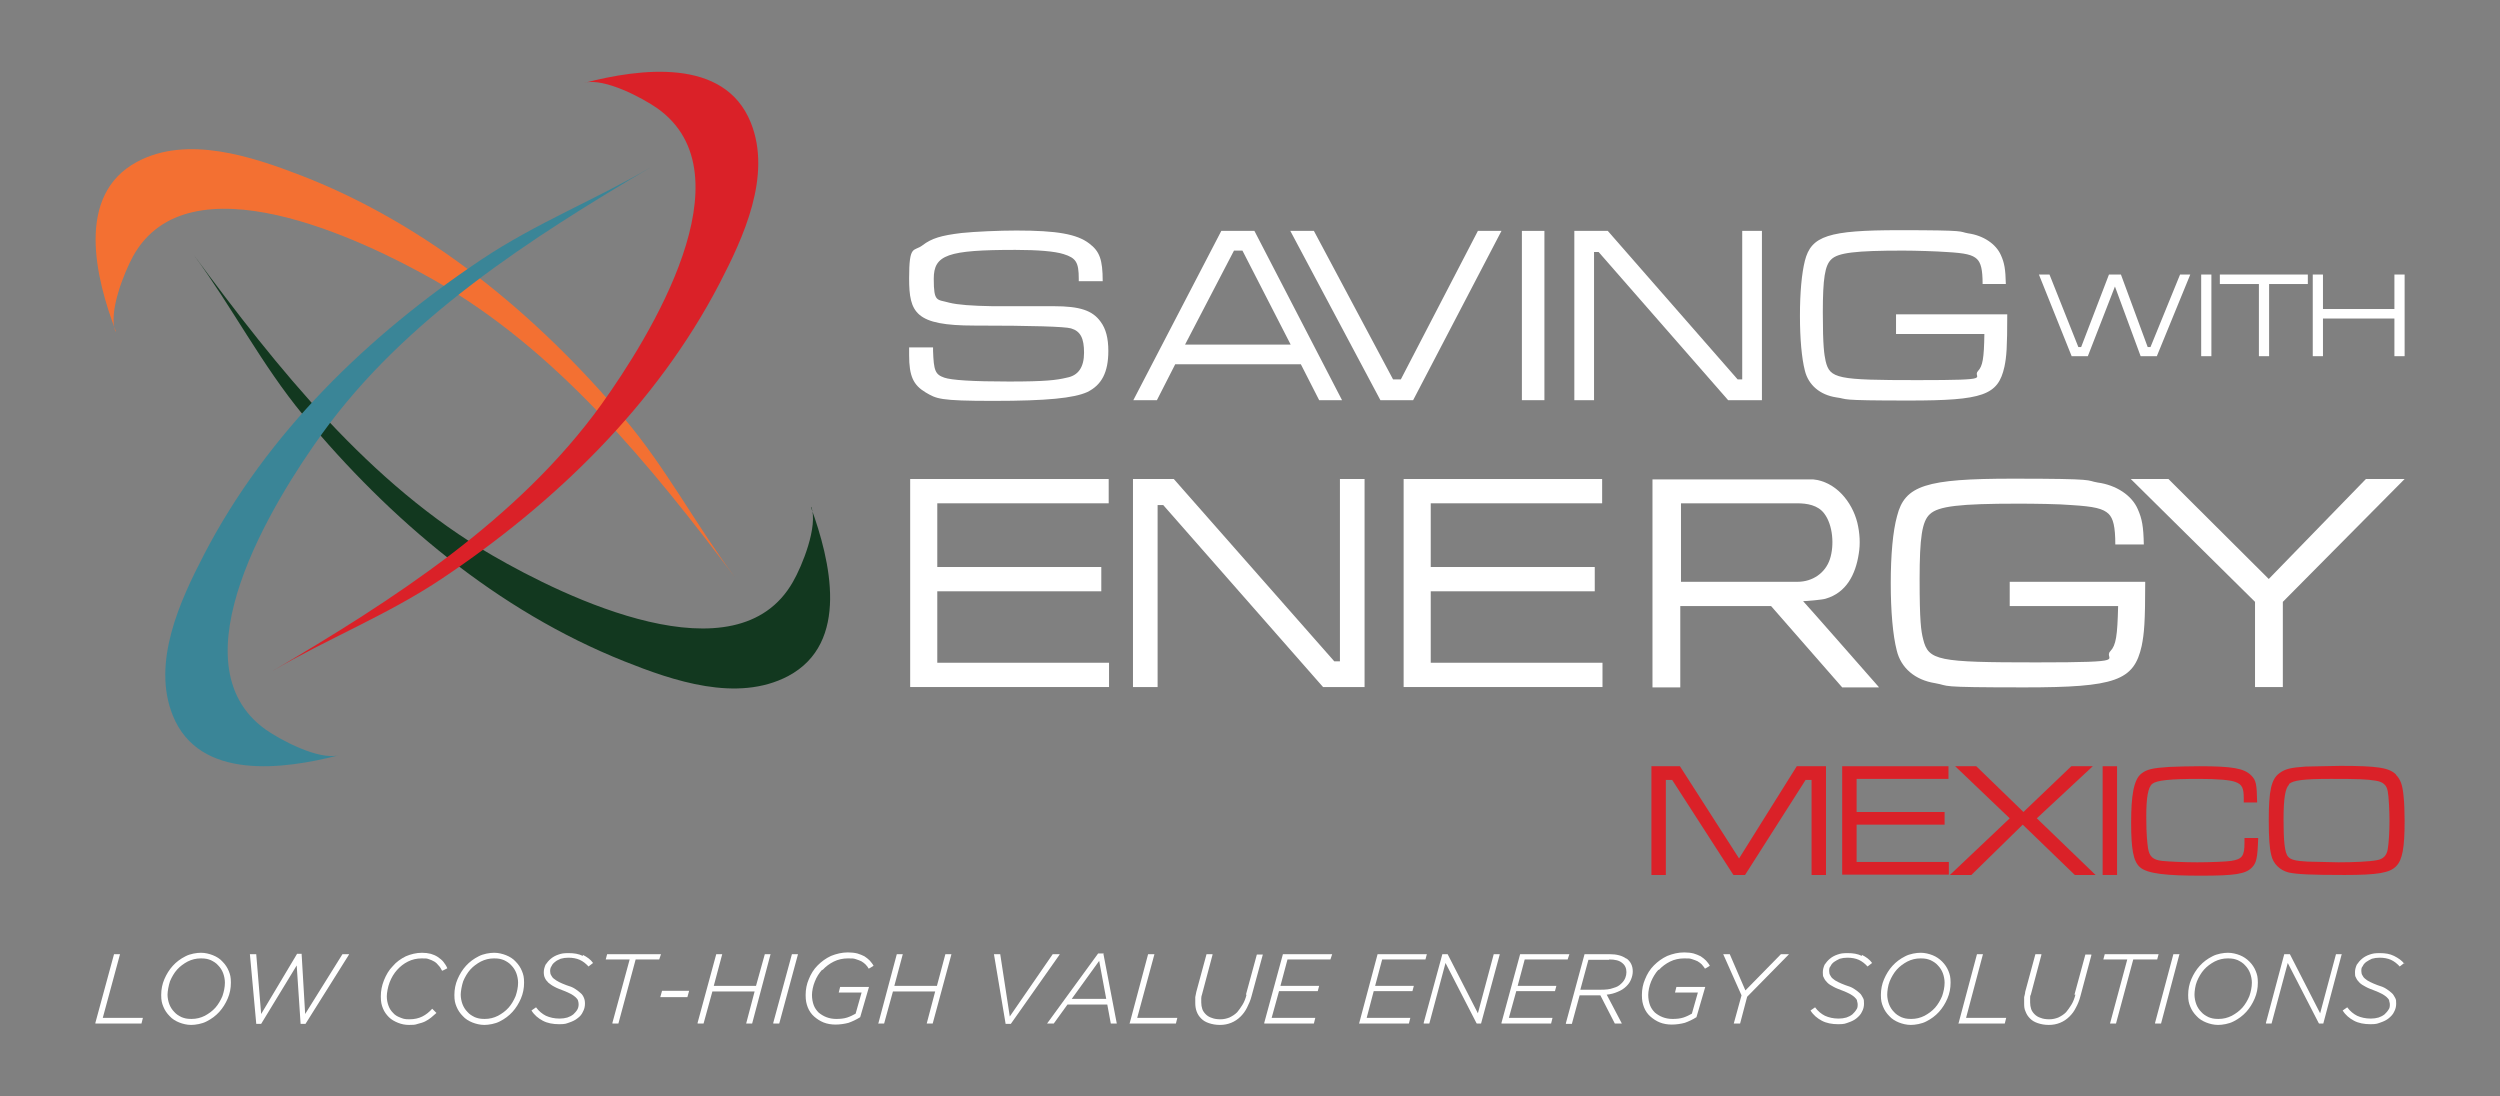 <?xml version="1.0" encoding="UTF-8"?>
<svg id="modificado" xmlns="http://www.w3.org/2000/svg" version="1.1" viewBox="0 0 710.3 311.5">
  <rect x="0" y="0" width="710.3" height="311.5" fill="#808080" stroke="none"/>
  <!-- Generator: Adobe Illustrator 29.4.0, SVG Export Plug-In . SVG Version: 2.1.0 Build 152)  -->
  <defs>
    <style>
      .st0 {
        fill: #12381f;
      }

      .st1 {
        fill: #3a8597;
      }

      .st2 {
        fill: #f37032;
      }

      .st3 {
        fill: #fff;
      }

      .st4 {
        fill: #da2128;
      }
    </style>
  </defs>
  <g>
    <path class="st2" d="M32.8,94.2c-2.1-5.5,2.5-16.8,5-21.4,15.7-28.3,64.6-5.1,85.4,6.7,35.1,19.9,61.7,52.8,85.6,84.5-11-14.7-19.5-31-31.5-45.2-24.8-29.4-55.7-55-91.9-69-13.8-5.3-32.2-11.5-46.5-3.8-17.6,9.5-11.7,33.1-6,48.1h0Z"/>
    <path class="st0" d="M230.5,144c2,5.5-2.6,16.8-5.2,21.3-16,28.2-64.7,4.5-85.4-7.5-34.9-20.2-61.2-53.3-84.8-85.3,10.9,14.8,19.2,31.1,31.1,45.5,24.6,29.7,55.1,55.5,91.2,69.9,13.8,5.5,32,11.8,46.5,4.2,17.7-9.4,12-32.9,6.5-48h.1Z"/>
    <path class="st4" d="M166.1,23.5c5.7-1.4,16.4,4.3,20.7,7.3,26.4,18.8-2.1,64.8-16,84.2-23.6,32.7-59.3,55.6-93.5,75.7,15.8-9.3,32.9-16,48.4-26.4,32-21.4,60.8-49.3,78.7-83.7,6.8-13.1,15-30.7,8.9-45.8-7.5-18.6-31.6-15.3-47.1-11.3h0Z"/>
    <path class="st1" d="M96.2,214.6c-5.7,1.4-16.4-4.3-20.7-7.3-26.4-18.8,2.1-64.8,16.1-84.2,23.6-32.7,59.3-55.5,93.5-75.7-15.8,9.3-32.9,16-48.4,26.4-32,21.4-60.8,49.2-78.7,83.7-6.8,13.1-15,30.7-8.9,45.8,7.5,18.6,31.6,15.3,47.1,11.3h0Z"/>
  </g>
  <g>
    <path class="st4" d="M477.3,217.7l16.8,26.2,16.4-26.2h8.3v30.9h-4.1v-27h-1.7l-17.2,27h-3.3l-17.4-27h-1.8v27h-4.1v-30.9h8.2-.1Z"/>
    <path class="st4" d="M523.4,217.7h30.2v3.6h-26.1v9.4h25v3.6h-25v10.6h26.2v3.6h-30.3v-30.9h0Z"/>
    <path class="st4" d="M561.5,217.7l13.4,13,13.6-13h6.1l-15.9,14.8,16.7,16.1h-5.9l-14.8-14.3-14.6,14.3h-6.1l17-16.1-15.5-14.8h6Z"/>
    <path class="st4" d="M601.5,217.7v30.9h-4.1v-30.9h4.1Z"/>
    <path class="st4" d="M641.6,238.1c-.2,5.9-.5,7.1-1.9,8.5-1.8,1.7-4.7,2.2-14.3,2.2s-15.4-.5-17.5-2.5c-1.8-1.7-2.4-5.1-2.4-12.6s.7-12.2,2.9-13.9c1.5-1.2,3.2-1.6,7.9-1.9,1.9-.1,6-.2,8.5-.2,9.5,0,12.8.6,14.8,2.6,1.4,1.4,1.6,2.4,1.7,7.7h-3.8v-1.1c0-3.1-.5-4-2.3-4.7-1.5-.6-5.1-.9-10.5-.9-8.2,0-11.9.4-13.2,1.4-1.2,1-1.7,3.9-1.7,9.3s.3,7.5.5,9c.4,2.4,1.4,3.3,4,3.6,2,.2,6.3.4,10,.4s8.4-.2,9.6-.4c3.1-.5,3.8-1.3,3.8-5.1v-1.4h4,0Z"/>
    <path class="st4" d="M680.7,220.1c1.3,1.3,1.9,2.8,2.2,6.1.2,1.6.3,4.7.3,7,0,7.6-.6,11.1-2.4,12.9-1.8,1.9-5.2,2.5-14.7,2.5s-13.5-.2-15.8-.7c-2.5-.6-4.5-2.5-5-5-.5-2-.7-4.9-.7-9.9,0-8.3.7-11.6,3-13.3,1.6-1.2,3.1-1.6,7.4-1.9,1.9,0,7.2-.2,9.9-.2,10.6,0,13.9.5,15.9,2.5h-.1ZM650.4,222.9c-1.1,1-1.6,3.9-1.6,9.9s.3,9.5,1.3,10.6c.8.9,2.1,1.2,5.5,1.4,1.7,0,6.9.2,8.8.2,4.5,0,8.8-.2,10.9-.6,1.8-.3,2.8-1.3,3.1-3.1.3-1.7.5-5,.5-7.9s-.2-7.2-.5-8.6c-.3-1.8-1.4-2.7-3.5-3-2.4-.4-4.7-.5-12.6-.5s-10.8.4-12,1.5h0Z"/>
  </g>
  <g>
    <g>
      <path class="st3" d="M265.1,98.7v1c.2,5.6.6,6.7,3.2,7.6,2,.7,8,1.1,18.4,1.1s13.5-.4,16.4-1.1c3.3-.6,4.9-3,4.9-7.1s-1-6.1-3.7-6.9c-1.7-.5-10.8-.8-27.5-.8s-18.5-3.6-18.5-13.4,1.3-7.5,3.8-9.4c2.6-2,5.3-2.8,11.1-3.5,3.8-.4,10.7-.7,15.6-.7,11.5,0,17.2,1,20.7,3.7,2.9,2.2,3.8,4.5,3.8,10.7h-6.8v-.7c0-4.7-.8-5.9-4.3-7-2.5-.8-7.3-1.2-13.7-1.2-19.3,0-23.2,1.4-23.2,8.2s.9,5.8,4.4,6.8c2.4.6,6.4.9,12.3,1h17.4c7.4,0,11,1.2,13.3,4.4,1.5,2,2.2,4.7,2.2,8.3,0,6.1-1.9,9.7-6,11.7-3.8,1.7-11.3,2.5-26.7,2.5s-16.1-.6-19.2-2.4c-3.5-2.1-4.7-4.6-4.7-10.6s0-1.3,0-2.2h6.8Z"/>
      <path class="st3" d="M369.5,103.5h-35.6l-5.2,10.2h-6.7l25-48.1h9.4l24.9,48.1h-6.5l-5.2-10.2h0ZM353,71.2h-2.4l-13.9,26.7h30l-13.7-26.7Z"/>
      <path class="st3" d="M373.3,65.6l22.5,42.2h2.2l21.9-42.2h6.7l-25.1,48.1h-9.3l-25.6-48.1h6.7,0Z"/>
      <path class="st3" d="M438.8,65.6v48.1h-6.4v-48.1h6.4Z"/>
      <path class="st3" d="M456.8,65.6l36.9,42.2h1.3v-42.2h5.6v48.1h-9.6l-36.8-42.1h-1.3v42.1h-5.6v-48.1h9.5Z"/>
      <path class="st3" d="M570.3,89.3c0,9.5-.2,12-.8,14.9-1.8,8.1-6,9.6-27.1,9.6s-16.9-.4-20.7-.9c-4.6-.7-7.9-3.5-8.9-7.6-.9-3.5-1.4-9-1.4-15.6s.5-12,1.4-15.6c1.8-7.1,6.7-8.7,26.8-8.7s16.7.4,19.6.9c4.3.6,7.9,3,9.3,6.2,1,2.2,1.3,4,1.4,8.2h-6.6c0-4.2-.5-6-1.6-7.1-1.3-1.2-3.2-1.7-8.7-2-2.6-.2-8.7-.4-12.3-.4-13.5,0-18.5.6-20.4,2.5-1.8,1.7-2.4,5.4-2.4,15.1s.4,11.9.8,13.8c1.2,5,3.3,5.4,26.1,5.4s15.3-.6,17.2-2.6c1.3-1.4,1.7-3.5,1.8-10.5h-25.1v-5.6h31.6Z"/>
    </g>
    <g>
      <path class="st3" d="M258.6,136.1h56.4v6.9h-48.7v18.1h46.6v6.9h-46.6v20.3h48.8v6.9h-56.5v-59.1h0Z"/>
      <path class="st3" d="M333.5,136.1l45.6,51.8h1.6v-51.8h7v59.1h-11.8l-45.4-51.7h-1.6v51.7h-7v-59.1h11.6,0Z"/>
      <path class="st3" d="M398.8,136.1h56.4v6.9h-48.7v18.1h46.6v6.9h-46.6v20.3h48.8v6.9h-56.5v-59.1h0Z"/>
      <path class="st3" d="M533.8,195.2s-21.4-24.4-21.5-24.4c.8,0,5.6-.4,6.4-.7,5.9-1.7,8.5-6.9,9.4-12.7.5-2.9.3-6-.4-8.9-1.5-6-6.2-11.7-12.6-12.3h-45.6v59.1h7.9v-23.1h25.8l20.2,23.1h10.4ZM477.6,165.2v-22.2h33c2.8,0,5.9.5,7.7,2.9,2.5,3.3,2.9,9.1,1.6,13s-4.9,6.4-9.2,6.4h-33.1,0Z"/>
      <path class="st3" d="M609.5,165.2c0,11.7-.3,14.8-1,18.3-2.2,9.9-7.4,11.8-33.3,11.8s-20.8-.4-25.4-1.2c-5.7-.9-9.7-4.3-10.9-9.3-1.1-4.3-1.7-11.1-1.7-19.1s.6-14.8,1.8-19.1c2.2-8.7,8.2-10.6,32.9-10.6s20.5.5,24.1,1.1c5.2.7,9.7,3.6,11.4,7.6,1.2,2.7,1.6,4.9,1.7,10h-8.1c0-5.1-.6-7.4-1.9-8.7-1.6-1.5-4-2.1-10.6-2.5-3.2-.3-10.7-.4-15.1-.4-16.6,0-22.7.7-25.1,3-2.2,2-2.9,6.6-2.9,18.5s.4,14.6,1,17c1.5,6.1,4.1,6.6,32.1,6.6s18.8-.8,21.1-3.2c1.6-1.7,2-4.3,2.2-12.8h-30.8v-6.9h38.7-.2Z"/>
      <path class="st3" d="M616.1,136.1l28.5,28.4,27.6-28.4h11l-34.6,34.9v24.2h-7.9v-24.2l-35.3-34.9h10.7Z"/>
    </g>
    <g>
      <path class="st3" d="M582.3,78l8.2,20.6h.8l7.9-20.6h3.4l7.6,20.6h.8l8.4-20.6h2.9l-9.5,23.2h-4.6l-7.3-19.8-7.7,19.8h-4.6l-9.3-23.2h3Z"/>
      <path class="st3" d="M628.3,78v23.2h-2.9v-23.2h2.9Z"/>
      <path class="st3" d="M655.7,78v2.7h-11v20.5h-2.9v-20.5h-11.1v-2.7h25Z"/>
      <path class="st3" d="M660,78v9.8h20.3v-9.8h2.9v23.2h-2.9v-10.7h-20.3v10.7h-2.9v-23.2h2.9Z"/>
    </g>
  </g>
  <g>
    <polygon class="st3" points="34.1 271.1 32.4 271.1 27.1 290.6 27.1 290.8 40.2 290.8 40.6 289.2 29.2 289.2 34.1 271.1"/>
    <path class="st3" d="M63.2,273.2c-.7-.8-1.7-1.4-2.7-1.8s-2.2-.7-3.4-.7-3.1.3-4.4,1c-1.4.7-2.6,1.6-3.6,2.7s-1.8,2.4-2.4,3.8c-.6,1.4-.9,2.9-.9,4.5s.2,2.3.6,3.3c.4,1,1,1.9,1.8,2.7.7.8,1.7,1.4,2.7,1.8s2.2.7,3.4.7,3.1-.3,4.4-1c1.4-.7,2.6-1.6,3.6-2.7s1.8-2.4,2.4-3.8.9-2.9.9-4.5-.2-2.3-.6-3.3-1-1.9-1.8-2.7ZM63.9,279.2c0,1.3-.3,2.6-.7,3.8-.5,1.2-1.2,2.4-2,3.3-.9,1-1.9,1.7-3,2.3-1.2.6-2.4.9-3.8.9s-2-.2-2.8-.5c-.8-.4-1.5-.8-2.1-1.5-.6-.6-1.1-1.4-1.4-2.2-.3-.8-.5-1.8-.5-2.7s.3-2.6.7-3.8c.5-1.2,1.2-2.4,2-3.3.9-1,1.9-1.7,3-2.3,1.2-.6,2.4-.9,3.8-.9s2,.2,2.8.5c.8.4,1.5.8,2.1,1.5.6.6,1.1,1.4,1.4,2.2.3.8.5,1.8.5,2.7Z"/>
    <polygon class="st3" points="86.7 288.1 85.7 271.1 85.7 271 84.4 271 74.2 288.1 72.8 271.1 71 271.1 72.8 290.8 72.8 290.9 74.2 290.9 84.3 274.3 85.4 290.8 85.4 290.9 86.8 290.9 99.1 271.3 99.2 271.1 97.3 271.1 86.7 288.1"/>
    <path class="st3" d="M126,273.3c-.4-.5-1-1-1.6-1.4s-1.3-.7-2-.9c-.8-.2-1.6-.3-2.5-.3-1.6,0-3.2.4-4.6,1-1.4.7-2.7,1.6-3.7,2.8-1.1,1.1-1.9,2.5-2.5,4s-.9,3-.9,4.6.2,2.4.6,3.4,1,1.8,1.7,2.5,1.6,1.2,2.6,1.6,2,.6,3.1.6,1.7,0,2.5-.3c.8-.2,1.5-.4,2.1-.7.6-.3,1.2-.7,1.7-1.1s1-.9,1.5-1.3h0l-1.2-1.2h0c-.9,1-1.8,1.7-2.8,2.2s-2.2.8-3.7.8-1.8-.2-2.6-.5c-.8-.3-1.5-.7-2-1.3-.6-.6-1-1.2-1.3-2s-.5-1.7-.5-2.7.3-2.7.8-4,1.2-2.5,2.1-3.5,1.9-1.8,3.1-2.4,2.5-.9,3.9-.9,1.4,0,2,.2,1.1.4,1.6.7c.5.3.9.7,1.2,1.1.4.4.7.9,1,1.5h0c0,.1,1.5-.7,1.5-.7h0c-.3-.7-.7-1.3-1.1-1.8h0Z"/>
    <path class="st3" d="M146.5,273.2c-.7-.8-1.7-1.4-2.7-1.8s-2.2-.7-3.4-.7-3.1.3-4.4,1c-1.4.7-2.6,1.6-3.6,2.7s-1.8,2.4-2.4,3.8c-.6,1.4-.9,2.9-.9,4.5s.2,2.3.6,3.3c.4,1,1,1.9,1.8,2.7.7.8,1.7,1.4,2.7,1.8s2.2.7,3.4.7,3.1-.3,4.4-1c1.4-.7,2.6-1.6,3.6-2.7s1.8-2.4,2.4-3.8c.6-1.4.9-2.9.9-4.5s-.2-2.3-.6-3.3c-.4-1-1-1.9-1.8-2.7ZM147.2,279.2c0,1.3-.3,2.6-.7,3.8-.5,1.2-1.2,2.4-2,3.3-.9,1-1.9,1.7-3,2.3-1.2.6-2.4.9-3.8.9s-2-.2-2.8-.5c-.8-.4-1.5-.8-2.1-1.5-.6-.6-1.1-1.4-1.4-2.2-.3-.8-.5-1.8-.5-2.7s.3-2.6.7-3.8c.5-1.2,1.2-2.4,2-3.3.9-1,1.9-1.7,3-2.3,1.2-.6,2.4-.9,3.8-.9s2,.2,2.8.5c.8.4,1.5.8,2.1,1.5.6.6,1.1,1.4,1.4,2.2.3.8.5,1.8.5,2.7Z"/>
    <path class="st3" d="M165.6,271.6c-1.2-.6-2.5-.8-4-.8s-2,.1-2.9.4-1.6.7-2.2,1.2c-.6.5-1.1,1.1-1.5,1.7-.3.7-.5,1.4-.5,2.1s.1,1.2.3,1.6c.2.5.5.9,1,1.4.5.4,1,.8,1.8,1.2.7.4,1.6.7,2.6,1.1.8.3,1.4.6,2,.9.5.3,1,.6,1.3.9s.6.6.7.9c.1.3.2.7.2,1.1,0,.6-.1,1.1-.4,1.6-.3.5-.7.9-1.1,1.3-.5.4-1.1.7-1.7.9-.7.2-1.4.3-2.2.3-1.5,0-2.8-.3-3.9-.8-1-.5-2-1.3-2.8-2.4h0l-1.3.9h0c.8,1.3,1.9,2.2,3.2,2.9,1.3.7,2.9,1,4.7,1s2-.2,2.9-.5,1.7-.7,2.3-1.2c.7-.5,1.2-1.1,1.5-1.8.4-.7.6-1.5.6-2.3s-.1-1.2-.3-1.7-.5-1-1-1.4c-.4-.4-1-.8-1.6-1.2-.6-.4-1.4-.7-2.4-1-.8-.3-1.5-.6-2.1-.9s-1-.6-1.4-.9-.6-.6-.8-1c-.2-.3-.3-.7-.3-1.2s.1-1,.4-1.4c.2-.5.6-.9,1-1.2.4-.4,1-.6,1.6-.9.7-.2,1.4-.3,2.2-.3,1.2,0,2.3.2,3.2.6s1.8,1.1,2.5,1.9h0l1.3-1h0c-.7-1-1.7-1.7-2.9-2.3v.3Z"/>
    <polygon class="st3" points="172.5 271.1 172.1 272.6 178.9 272.6 174 290.6 174 290.8 175.7 290.8 180.6 272.6 187.3 272.6 187.8 271.1 172.5 271.1"/>
    <polygon class="st3" points="187.6 283.3 195.3 283.3 195.8 281.5 188.1 281.5 187.6 283.3"/>
    <polygon class="st3" points="214.8 280.1 202.8 280.1 205.2 271.1 203.5 271.1 198.2 290.6 198.2 290.8 199.9 290.8 202.4 281.7 214.4 281.7 212 290.8 213.7 290.8 218.9 271.2 219 271.1 217.3 271.1 214.8 280.1"/>
    <polygon class="st3" points="219.7 290.6 219.7 290.8 221.4 290.8 226.7 271.2 226.7 271.1 225 271.1 219.7 290.6"/>
    <path class="st3" d="M233.7,275.6c.9-1,2-1.8,3.2-2.4s2.6-.9,4-.9,1.6,0,2.2.2c.6.2,1.2.4,1.6.6.5.3.9.6,1.2.9.4.4.7.8.9,1.2h0c0,.1,1.4-.8,1.4-.8h0c-.3-.6-.7-1-1.1-1.5-.4-.4-.9-.8-1.5-1.2-.6-.3-1.3-.6-2-.8-.8-.2-1.7-.3-2.7-.3-1.7,0-3.3.4-4.8,1-1.5.7-2.7,1.6-3.8,2.7s-1.9,2.4-2.5,3.9c-.6,1.4-.9,2.9-.9,4.5s.2,2.4.6,3.5c.4,1,1,1.9,1.8,2.6s1.7,1.3,2.7,1.7c1,.4,2.2.6,3.4.6s2.6-.2,3.7-.5c1.1-.4,2.2-.9,3.3-1.6h0l2.5-8.6h-8.2l-.4,1.6h6.5l-1.7,6c-.7.4-1.5.8-2.4,1.1-.9.3-2,.4-3.1.4s-2-.2-2.8-.5-1.6-.8-2.2-1.3c-.6-.6-1.1-1.3-1.4-2.1-.3-.8-.5-1.8-.5-2.9s.3-2.6.8-3.8c.5-1.3,1.2-2.4,2.1-3.4h0Z"/>
    <polygon class="st3" points="266.2 280.1 254.1 280.1 256.5 271.1 254.8 271.1 249.6 290.6 249.5 290.8 251.2 290.8 253.7 281.7 265.7 281.7 263.3 290.8 265 290.8 270.3 271.2 270.3 271.1 268.6 271.1 266.2 280.1"/>
    <polygon class="st3" points="301.1 271.1 299.1 271.1 286.9 288.8 284.2 271.2 284.2 271.1 282.4 271.1 285.7 290.8 285.7 290.9 287.2 290.9 301 271.3 301.1 271.1"/>
    <path class="st3" d="M313.6,270.9h-1.6l-14.5,19.9h1.9l3.9-5.4h11.3l1,5.4h1.7l-3.8-19.8h.1ZM314.4,283.8h-9.9l7.8-10.8,2,10.8h.1Z"/>
    <polygon class="st3" points="328 271.1 326.2 271.1 321 290.6 320.9 290.8 334.1 290.8 334.5 289.2 323.1 289.2 328 271.1"/>
    <path class="st3" d="M354.2,282.5c-.3,1.2-.7,2.2-1.2,3s-1,1.5-1.5,2.1c-.7.7-1.4,1.1-2.2,1.5-.8.3-1.6.5-2.5.5s-1.8-.1-2.5-.4c-.7-.2-1.3-.6-1.7-1-.4-.4-.8-.9-1-1.5s-.3-1.2-.3-1.9v-1.2c0-.4.1-.7.2-1l3-11.3v-.2h-1.7l-2.9,10.7c-.1.5-.2,1-.3,1.5v1.6c0,.9.1,1.7.4,2.5s.7,1.4,1.3,2c.6.6,1.3,1,2.2,1.3h0c.9.3,1.9.5,3.1.5s2.2-.2,3.2-.6,1.9-1,2.7-1.8c.7-.7,1.3-1.5,1.8-2.5s1-2.1,1.3-3.3l3.2-11.8h-1.7l-3.1,11.4h.2Z"/>
    <polygon class="st3" points="359.2 290.6 359.2 290.8 373.3 290.8 373.7 289.2 361.3 289.2 363.4 281.6 374.4 281.6 374.8 280.1 363.8 280.1 365.8 272.6 378 272.6 378.5 271.1 364.5 271.1 359.2 290.6"/>
    <polygon class="st3" points="392.7 272.6 405 272.6 405.4 271.1 391.4 271.1 386.2 290.6 386.1 290.8 400.3 290.8 400.7 289.2 388.3 289.2 390.3 281.6 401.3 281.6 401.7 280.1 390.7 280.1 392.7 272.6"/>
    <polygon class="st3" points="419.9 287.9 411.3 271.1 411.3 271.1 409.8 271.1 404.5 290.6 404.5 290.8 406.1 290.8 410.7 273.6 419.5 290.7 419.6 290.8 420.8 290.8 426.1 271.2 426.1 271.1 424.4 271.1 419.9 287.9"/>
    <polygon class="st3" points="433.2 272.6 445.4 272.6 445.9 271.1 431.9 271.1 426.6 290.6 426.6 290.8 440.7 290.8 441.1 289.2 428.7 289.2 430.8 281.6 441.8 281.6 442.2 280.1 431.2 280.1 433.2 272.6"/>
    <path class="st3" d="M462.1,272.4c-1.2-.9-2.8-1.3-4.8-1.3h-7.1l-5.3,19.6v.2h1.7l2.2-8.1h5.9l4.1,8h2l-4.3-8.2c1.1-.1,2.2-.4,3.1-.8,1-.4,1.8-.9,2.5-1.6s1-1.2,1.3-1.9c.3-.7.5-1.5.5-2.3,0-1.6-.6-2.8-1.8-3.7h0ZM457.2,272.6c1.7,0,2.9.3,3.7,1,.8.6,1.2,1.5,1.2,2.6s-.4,2.2-1.3,3.1-1.4,1.1-2.4,1.4c-1,.4-2.2.5-3.7.5h-5.7l2.3-8.5h5.9Z"/>
    <path class="st3" d="M471.3,275.6c.9-1,2-1.8,3.2-2.4s2.6-.9,4-.9,1.6,0,2.2.2,1.2.4,1.6.6c.5.3.9.6,1.2.9.3.4.7.8.9,1.2h0c0,.1,1.4-.8,1.4-.8h0c-.3-.6-.7-1-1.1-1.5-.4-.4-.9-.8-1.5-1.2-.6-.3-1.3-.6-2-.8-.8-.2-1.7-.3-2.7-.3-1.7,0-3.3.4-4.8,1-1.5.7-2.7,1.6-3.8,2.7-1.1,1.1-1.9,2.4-2.5,3.9-.6,1.4-.9,2.9-.9,4.5s.2,2.4.6,3.5c.4,1,1,1.9,1.8,2.6s1.7,1.3,2.7,1.7c1,.4,2.2.6,3.4.6s2.6-.2,3.7-.5c1.1-.4,2.2-.9,3.3-1.6h0l2.5-8.6h-8.2l-.4,1.6h6.5l-1.7,6c-.7.4-1.5.8-2.4,1.1-.9.3-2,.4-3.1.4s-2-.2-2.8-.5-1.6-.8-2.2-1.3c-.6-.6-1.1-1.3-1.4-2.1-.3-.8-.5-1.8-.5-2.9s.3-2.6.8-3.8c.5-1.2,1.2-2.4,2.1-3.4h0Z"/>
    <polygon class="st3" points="495.9 281.4 491.5 271.2 491.5 271.1 489.6 271.1 494.8 282.8 492.6 290.8 494.4 290.8 496.4 283.2 508.3 271.1 506 271.1 495.9 281.4"/>
    <path class="st3" d="M529,271.6c-1.2-.6-2.5-.8-4-.8s-2,.1-2.9.4-1.6.7-2.2,1.2c-.6.5-1.1,1.1-1.5,1.7-.3.7-.5,1.4-.5,2.1s0,1.2.3,1.6c.2.5.5.9,1,1.4.4.4,1,.8,1.8,1.2.7.4,1.6.7,2.6,1.1.8.3,1.4.6,2,.9.5.3,1,.6,1.3.9s.6.6.7.9c0,.3.2.7.2,1.1,0,.6,0,1.1-.4,1.6-.3.5-.7.9-1.1,1.3-.5.4-1.1.7-1.7.9-.7.2-1.4.3-2.2.3-1.5,0-2.8-.3-3.9-.8-1-.5-2-1.3-2.8-2.4h0l-1.3.9h0c.8,1.3,1.9,2.2,3.2,2.9,1.3.7,2.9,1,4.7,1s2-.2,2.9-.5,1.7-.7,2.3-1.2,1.2-1.1,1.5-1.8c.4-.7.6-1.5.6-2.3s0-1.2-.3-1.7-.5-1-1-1.4c-.4-.4-1-.8-1.6-1.2-.6-.4-1.4-.7-2.4-1-.8-.3-1.5-.6-2.1-.9s-1.1-.6-1.4-.9c-.4-.3-.6-.6-.8-1-.2-.3-.3-.7-.3-1.2s0-1,.4-1.4c.2-.5.6-.9,1-1.2.4-.3,1-.6,1.6-.9.7-.2,1.4-.3,2.2-.3,1.2,0,2.3.2,3.2.6s1.8,1.1,2.5,1.9h0l1.3-1h0c-.7-1-1.7-1.7-2.9-2.3v.3Z"/>
    <path class="st3" d="M551.8,273.2c-.8-.8-1.7-1.4-2.7-1.8s-2.2-.7-3.4-.7-3.1.3-4.4,1c-1.4.7-2.6,1.6-3.6,2.7s-1.8,2.4-2.4,3.8c-.6,1.4-.9,2.9-.9,4.5s.2,2.3.6,3.3c.4,1,1,1.9,1.8,2.7.7.8,1.7,1.4,2.7,1.8s2.2.7,3.4.7,3.1-.3,4.4-1c1.4-.7,2.6-1.6,3.6-2.7s1.8-2.4,2.4-3.8c.6-1.4.9-2.9.9-4.5s-.2-2.3-.6-3.3c-.4-1-1-1.9-1.8-2.7ZM552.5,279.2c0,1.3-.3,2.6-.7,3.8-.5,1.2-1.2,2.4-2,3.3-.9,1-1.9,1.7-3,2.3-1.2.6-2.4.9-3.8.9s-2-.2-2.8-.5c-.8-.4-1.5-.8-2.1-1.5-.6-.6-1.1-1.4-1.4-2.2-.3-.8-.5-1.8-.5-2.7s.2-2.6.7-3.8c.5-1.2,1.2-2.4,2-3.3.9-1,1.9-1.7,3-2.3,1.2-.6,2.4-.9,3.8-.9s2,.2,2.8.5c.8.4,1.5.8,2.1,1.5.6.6,1.1,1.4,1.4,2.2.3.8.5,1.8.5,2.7Z"/>
    <polygon class="st3" points="563.4 271.1 561.7 271.1 556.5 290.6 556.4 290.8 569.6 290.8 570 289.2 558.6 289.2 563.4 271.1"/>
    <path class="st3" d="M589.7,282.5c-.3,1.2-.7,2.2-1.2,3s-1,1.5-1.5,2.1c-.7.7-1.4,1.1-2.2,1.5-.8.3-1.6.5-2.5.5s-1.8-.1-2.5-.4c-.7-.2-1.3-.6-1.7-1s-.8-.9-1-1.5-.3-1.2-.3-1.9v-1.2c0-.4,0-.7.2-1l3-11.3v-.2h-1.7l-2.9,10.7c0,.5-.2,1-.3,1.5v1.6c0,.9,0,1.7.4,2.5.3.8.7,1.4,1.3,2s1.3,1,2.2,1.3,1.9.5,3.1.5,2.2-.2,3.2-.6,1.9-1,2.7-1.8,1.3-1.5,1.8-2.5c.5-.9,1-2.1,1.3-3.3l3.1-11.6v-.2h-1.7l-3.1,11.4h.3Z"/>
    <polygon class="st3" points="613.3 271.1 598 271.1 597.6 272.6 604.4 272.6 599.5 290.8 601.2 290.8 606.1 272.6 612.9 272.6 613.3 271.1"/>
    <polygon class="st3" points="612.3 290.6 612.3 290.8 614 290.8 619.2 271.2 619.3 271.1 617.5 271.1 612.3 290.6"/>
    <path class="st3" d="M639.1,273.2c-.8-.8-1.7-1.4-2.7-1.8s-2.2-.7-3.4-.7-3.1.3-4.4,1c-1.4.7-2.6,1.6-3.6,2.7s-1.8,2.4-2.4,3.8c-.6,1.4-.9,2.9-.9,4.5s.2,2.3.6,3.3c.4,1,1,1.9,1.8,2.7.7.8,1.7,1.4,2.7,1.8s2.2.7,3.4.7,3.1-.3,4.4-1c1.4-.7,2.6-1.6,3.6-2.7s1.8-2.4,2.4-3.8c.6-1.4.9-2.9.9-4.5s-.2-2.3-.6-3.3c-.4-1-1-1.9-1.8-2.7ZM639.8,279.2c0,1.3-.3,2.6-.7,3.8-.5,1.2-1.2,2.4-2,3.3-.9,1-1.9,1.7-3,2.3-1.2.6-2.4.9-3.8.9s-2-.2-2.8-.5c-.8-.4-1.5-.8-2.1-1.5-.6-.6-1.1-1.4-1.4-2.2-.3-.8-.5-1.8-.5-2.7s.2-2.6.7-3.8c.5-1.2,1.2-2.4,2-3.3.9-1,1.9-1.7,3-2.3,1.2-.6,2.4-.9,3.8-.9s2,.2,2.8.5c.8.4,1.5.8,2.1,1.5.6.6,1.1,1.4,1.4,2.2.3.8.5,1.8.5,2.7Z"/>
    <polygon class="st3" points="659.2 287.9 650.6 271.1 650.6 271.1 649 271.1 643.8 290.6 643.8 290.8 645.4 290.8 650 273.6 658.8 290.7 658.9 290.8 660.1 290.8 665.3 271.2 665.4 271.1 663.7 271.1 659.2 287.9"/>
    <path class="st3" d="M683.1,273.8c-.7-.9-1.7-1.6-2.9-2.2s-2.5-.8-4-.8-2,.1-2.9.4-1.6.7-2.2,1.2c-.6.5-1.1,1.1-1.5,1.7-.3.7-.5,1.4-.5,2.1s0,1.2.3,1.6c.2.5.5.9,1,1.4.4.4,1,.8,1.8,1.2.7.4,1.6.7,2.6,1.1.8.3,1.4.6,2,.9.5.3,1,.6,1.3.9s.6.6.7.9c0,.3.2.7.2,1.1,0,.6,0,1.1-.4,1.6-.3.5-.7.9-1.1,1.3-.5.4-1.1.7-1.7.9-.7.2-1.4.3-2.2.3-1.5,0-2.8-.3-3.9-.8-1-.5-2-1.3-2.8-2.4h0l-1.3.9h0c.8,1.3,1.9,2.2,3.2,2.9,1.3.7,2.9,1,4.7,1s2-.2,2.9-.5,1.7-.7,2.3-1.2,1.2-1.1,1.5-1.8c.4-.7.6-1.5.6-2.3s0-1.2-.3-1.7-.5-1-1-1.4c-.4-.4-1-.8-1.6-1.2-.6-.4-1.4-.7-2.4-1-.8-.3-1.5-.6-2.1-.9s-1.1-.6-1.4-.9c-.4-.3-.6-.6-.8-1-.2-.3-.3-.7-.3-1.2s0-1,.4-1.4c.2-.5.6-.9,1-1.2.4-.3,1-.6,1.6-.9.7-.2,1.4-.3,2.2-.3,1.2,0,2.3.2,3.2.6s1.8,1.1,2.5,1.9h0l1.3-1h0v.2Z"/>
  </g>
</svg>